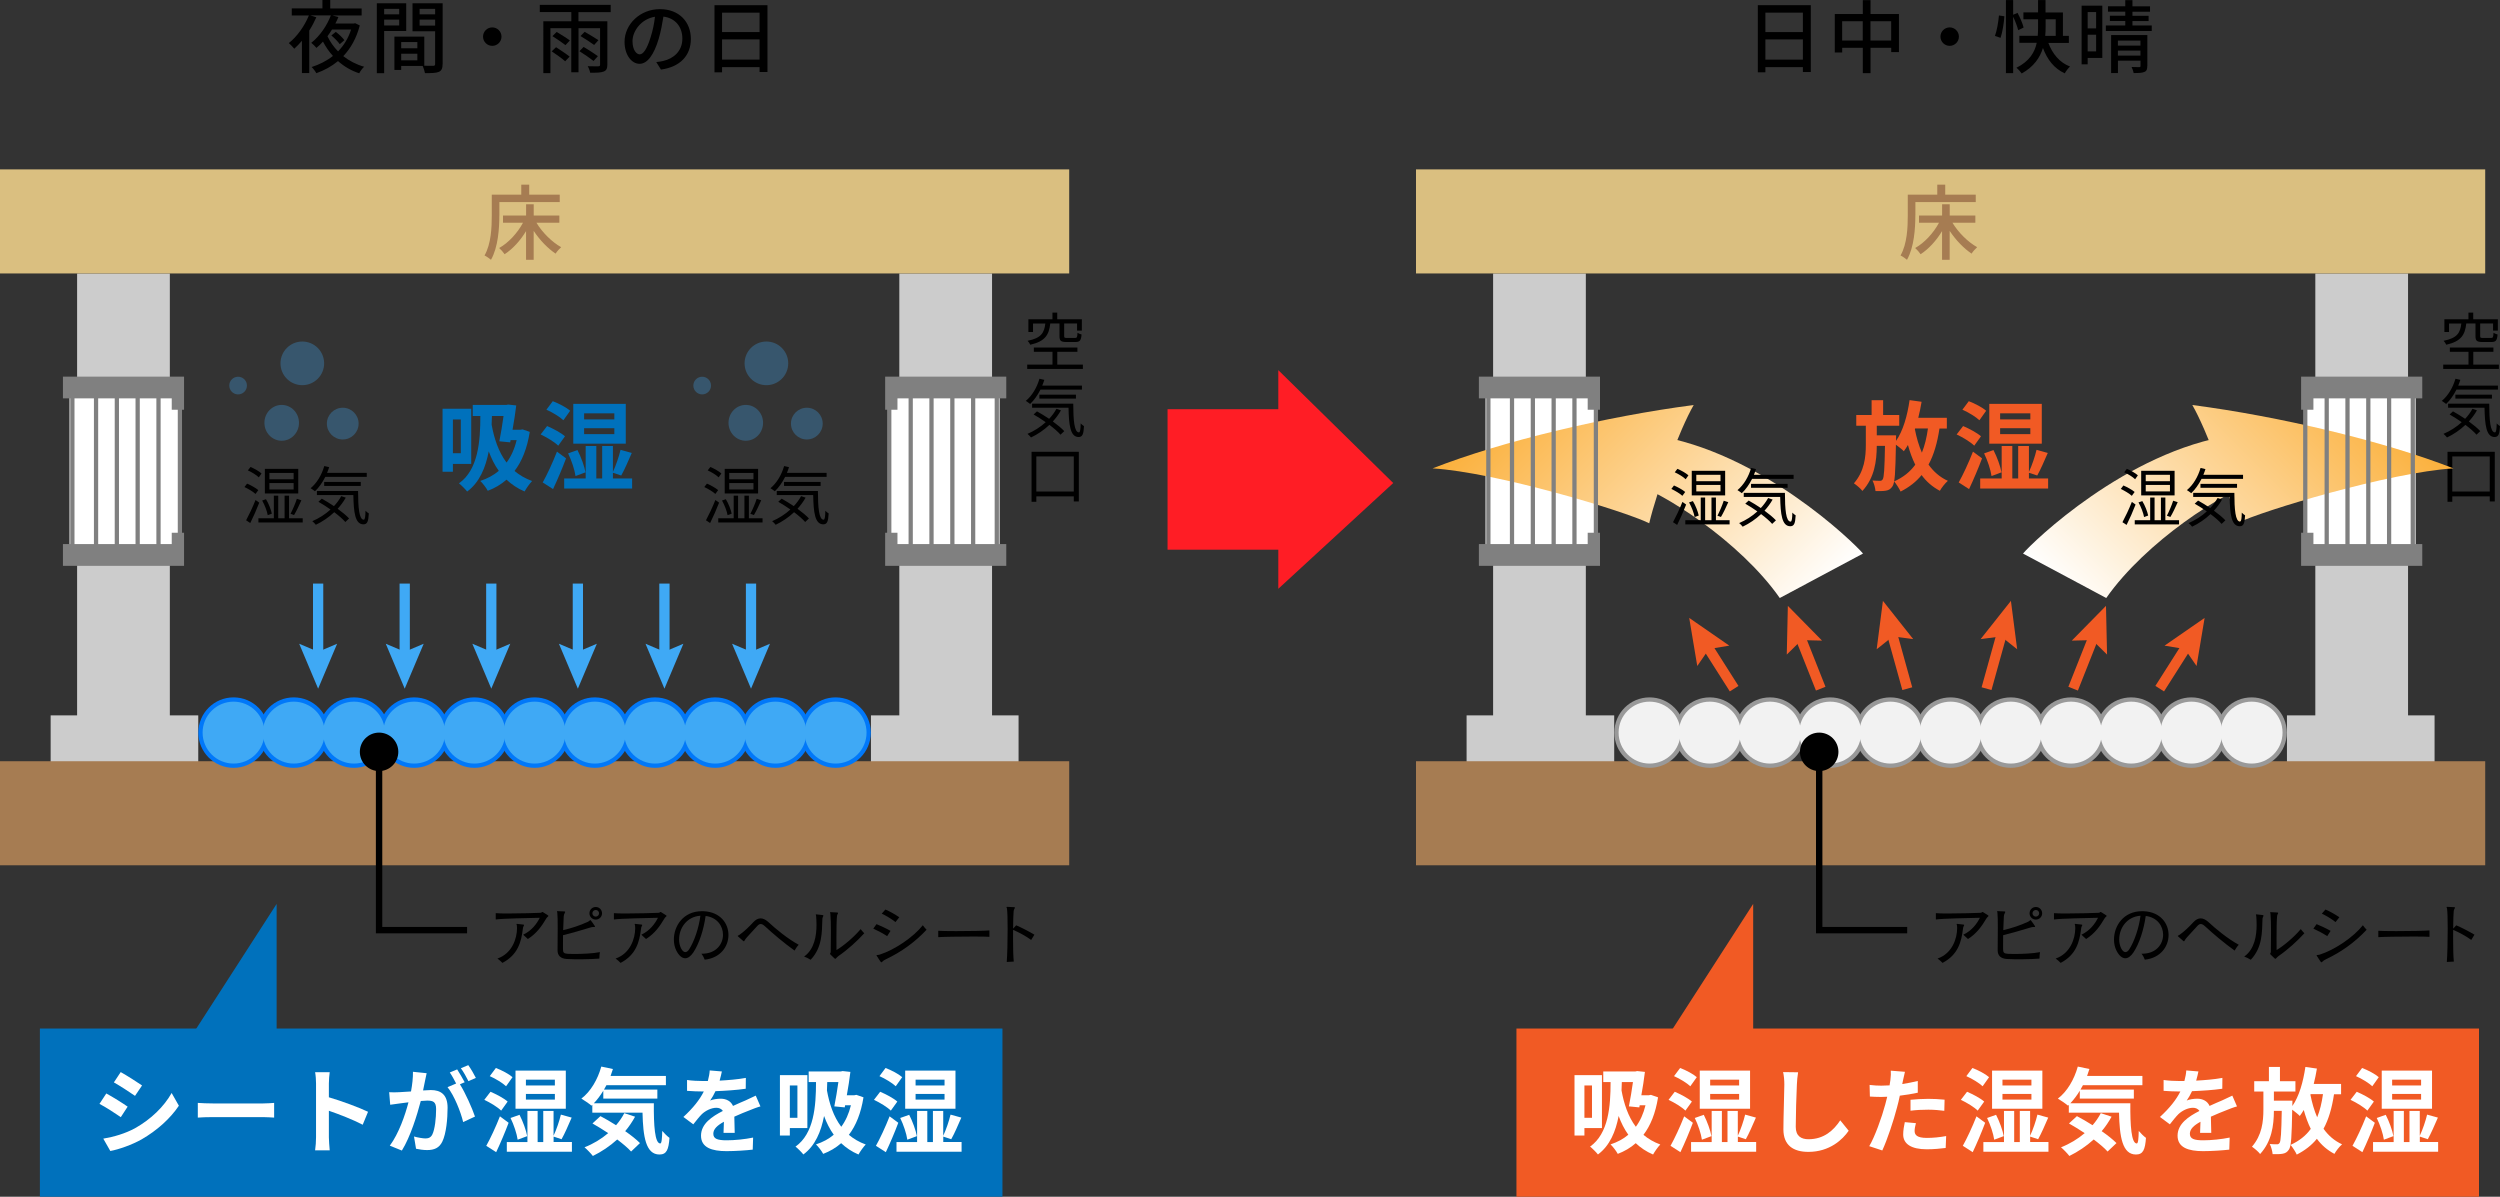 <?xml version="1.0" encoding="UTF-8"?>
<svg id="_レイヤー_1" data-name="レイヤー 1" xmlns="http://www.w3.org/2000/svg" xmlns:xlink="http://www.w3.org/1999/xlink" viewBox="0 0 511.97 245.08">
  <rect x="0" y="0" width="511.97" height="245.08" fill="#333333" stroke="none"/>
  <defs>
    <style>
      .cls-1 {
        stroke: #0178f9;
      }

      .cls-1, .cls-2 {
        stroke-width: 1.75px;
      }

      .cls-1, .cls-2, .cls-3, .cls-4, .cls-5, .cls-6 {
        fill: none;
      }

      .cls-2 {
        stroke: #999;
      }

      .cls-3 {
        stroke: #f15a24;
      }

      .cls-3, .cls-4 {
        stroke-width: 2.1px;
      }

      .cls-3, .cls-4, .cls-5, .cls-6 {
        stroke-miterlimit: 10;
      }

      .cls-4 {
        stroke: #3fa9f5;
      }

      .cls-5 {
        stroke: gray;
        stroke-width: .87px;
      }

      .cls-6 {
        stroke: #000;
        stroke-width: 1.31px;
      }

      .cls-7 {
        fill: url(#_名称未設定グラデーション_5-3);
      }

      .cls-7, .cls-8, .cls-9, .cls-10, .cls-11, .cls-12, .cls-13, .cls-14, .cls-15, .cls-16, .cls-17, .cls-18, .cls-19, .cls-20 {
        stroke-width: 0px;
      }

      .cls-8 {
        fill: url(#_名称未設定グラデーション_5-2);
      }

      .cls-9 {
        fill: url(#_名称未設定グラデーション_5);
      }

      .cls-21 {
        opacity: .3;
      }

      .cls-11 {
        fill: #f2f2f2;
      }

      .cls-12 {
        fill: gray;
      }

      .cls-13 {
        fill: #3fa9f5;
      }

      .cls-14 {
        fill: #ccc;
      }

      .cls-15 {
        fill: #dabf80;
      }

      .cls-16 {
        fill: #a67c52;
      }

      .cls-17 {
        fill: #fff;
      }

      .cls-18 {
        fill: #ff1d25;
      }

      .cls-19 {
        fill: #f15a24;
      }

      .cls-20 {
        fill: #0071bc;
      }
    </style>
    <linearGradient id="_名称未設定グラデーション_5" data-name="名称未設定グラデーション 5" x1="311.07" y1="78.22" x2="363.87" y2="131.02" gradientUnits="userSpaceOnUse">
      <stop offset="0" stop-color="#fbb03b"/>
      <stop offset="1" stop-color="#fff"/>
    </linearGradient>
    <linearGradient id="_名称未設定グラデーション_5-2" data-name="名称未設定グラデーション 5" x1="15839.14" y1="78.22" x2="15891.94" y2="131.02" gradientTransform="translate(16323.88) rotate(-180) scale(1 -1)" xlink:href="#_名称未設定グラデーション_5"/>
    <linearGradient id="_名称未設定グラデーション_5-3" data-name="名称未設定グラデーション 5" x1="15839.14" y1="78.22" x2="15891.94" y2="131.02" gradientTransform="translate(16323.88) rotate(-180) scale(1 -1)" xlink:href="#_名称未設定グラデーション_5"/>
  </defs>
  <rect class="cls-20" x="8.17" y="210.63" width="197.12" height="34.45"/>
  <g>
    <path class="cls-10" d="m73.68,5.2c-.68,2.63-1.86,4.7-3.38,6.3,1.22.96,2.66,1.71,4.27,2.17-.34.29-.8.93-1.01,1.34-1.65-.54-3.1-1.4-4.34-2.5-1.32,1.09-2.82,1.91-4.44,2.48-.18-.36-.67-1-.96-1.26,1.6-.52,3.08-1.26,4.36-2.27-.8-.88-1.47-1.86-2.04-2.94-.42.47-.86.91-1.34,1.29-.25-.31-.73-.8-1.06-1.04,1.78-1.37,3.28-3.65,4.01-5.61h-4.19l1.22.38c-.41.93-.9,1.86-1.45,2.72v8.71h-1.5v-6.62c-.51.6-1.04,1.16-1.57,1.63-.21-.28-.78-.88-1.11-1.16,1.68-1.32,3.2-3.46,4.11-5.66h-3.51v-1.44h6.28V0h1.6v1.73h6.43v1.44h-5.97l1.21.33c-.18.44-.39.88-.62,1.32h3.77l.28-.07.95.46Zm-5.69.85c-.29.47-.6.93-.93,1.37.54,1.14,1.27,2.19,2.17,3.1,1.17-1.19,2.09-2.66,2.67-4.47h-3.91Zm1.58,2.99c-.34-.51-1.09-1.26-1.71-1.78l.91-.73c.64.47,1.4,1.19,1.76,1.7l-.96.82Z"/>
    <path class="cls-10" d="m78.67,6.34v8.65h-1.5V.67h6.02v5.68h-4.52Zm0-4.53v1.12h3.08v-1.12h-3.08Zm3.08,3.41v-1.21h-3.08v1.21h3.08Zm8.89,7.88c0,.86-.18,1.35-.77,1.62-.57.24-1.47.26-2.84.26-.07-.41-.28-1.06-.47-1.48h-4.4v.82h-1.39v-6.83h6.12v5.97c.8.03,1.58.02,1.84.02.29-.02.38-.1.38-.38v-6.7h-4.63V.67h6.17v12.43Zm-8.48-4.49v1.27h3.31v-1.27h-3.31Zm3.31,3.74v-1.35h-3.31v1.35h3.31Zm.46-10.54v1.12h3.18v-1.12h-3.18Zm3.18,3.44v-1.24h-3.18v1.24h3.18Z"/>
    <path class="cls-10" d="m100.81,5.61c1.04,0,1.89.85,1.89,1.89s-.85,1.89-1.89,1.89-1.89-.85-1.89-1.89.85-1.89,1.89-1.89Z"/>
    <path class="cls-10" d="m118.46,2.48v1.88h5.92v8.87c0,.8-.2,1.21-.75,1.42-.55.23-1.47.25-2.77.25-.06-.38-.28-.98-.5-1.34.95.03,1.91.02,2.17.02.28-.02.36-.1.36-.36v-7.44h-4.42v9.02h-1.48V5.77h-4.27v9.2h-1.45V4.35h5.73v-1.88h-6.46V1h14.52v1.48h-6.57Zm-4.58,7.19c.9.59,2.15,1.42,2.77,1.92l-.91.96c-.6-.54-1.83-1.42-2.76-2.04l.9-.85Zm.11-3.13c.87.52,2.09,1.27,2.71,1.75l-.9.95c-.59-.47-1.81-1.29-2.67-1.84l.86-.85Zm7.57,5.95c-.65-.52-1.94-1.4-2.9-2.01l.86-.87c.95.57,2.25,1.39,2.92,1.89l-.88.98Zm.11-3.28c-.6-.46-1.88-1.27-2.79-1.83l.85-.86c.9.52,2.17,1.26,2.82,1.71l-.88.98Z"/>
    <path class="cls-10" d="m134.39,12.71c.57-.05,1.04-.13,1.44-.23,2.07-.47,3.91-1.97,3.91-4.58,0-2.35-1.4-4.19-3.88-4.5-.23,1.45-.52,3.02-.96,4.53-.98,3.29-2.32,5.14-3.93,5.14s-3.07-1.81-3.07-4.5c0-3.59,3.18-6.7,7.23-6.7s6.35,2.71,6.35,6.1-2.17,5.73-6.12,6.28l-.96-1.53Zm-1.14-5.12c.41-1.27.72-2.74.88-4.16-2.9.47-4.6,3-4.6,4.99,0,1.86.83,2.71,1.48,2.71.7,0,1.48-1.04,2.24-3.54Z"/>
    <path class="cls-10" d="m157.17,1.06v13.69h-1.62v-1h-7.68v1.06h-1.55V1.06h10.85Zm-9.3,1.53v3.98h7.68v-3.98h-7.68Zm7.68,9.62v-4.14h-7.68v4.14h7.68Z"/>
  </g>
  <g>
    <path class="cls-10" d="m370.83,1.06v13.69h-1.62v-1h-7.68v1.06h-1.55V1.06h10.85Zm-9.3,1.53v3.98h7.68v-3.98h-7.68Zm7.68,9.62v-4.14h-7.68v4.14h7.68Z"/>
    <path class="cls-10" d="m388.88,2.87v7.8h-1.58v-.88h-4.24v5.19h-1.58v-5.19h-4.22v.96h-1.52V2.87h5.74V.03h1.58v2.84h5.82Zm-7.41,5.43v-3.95h-4.22v3.95h4.22Zm5.82,0v-3.95h-4.24v3.95h4.24Z"/>
    <path class="cls-10" d="m399.27,5.61c1.04,0,1.89.85,1.89,1.89s-.85,1.89-1.89,1.89-1.89-.85-1.89-1.89.85-1.89,1.89-1.89Z"/>
    <path class="cls-10" d="m408.54,7.36c.41-1.09.7-2.89.82-4.19l1.11.16c-.08,1.34-.38,3.23-.78,4.42l-1.14-.39Zm4.76-1.17c-.16-.72-.59-1.83-1.03-2.76v11.55h-1.48V.02h1.48v3l.9-.38c.51.95,1.06,2.22,1.24,3l-1.11.54Zm6.17,2.59c.85,2.22,2.28,4.03,4.45,4.84-.36.33-.85.96-1.08,1.4-2.17-.98-3.57-2.81-4.47-5.19-.6,1.94-1.84,3.82-4.35,5.22-.21-.31-.72-.9-1.08-1.17,2.69-1.34,3.75-3.2,4.16-5.11h-3.56v-1.44h3.77c.05-.62.06-1.24.06-1.81v-1.58h-3v-1.4h3V.02h1.53v2.53h3.56v4.8h1.22v1.44h-4.23Zm-.55-3.25c0,.59-.02,1.19-.08,1.81h2.15v-3.39h-2.07v1.58Z"/>
    <path class="cls-10" d="m430.53,11.87h-3v1.31h-1.24V1.16h4.24v10.72Zm-3-9.4v3.34h1.73v-3.34h-1.73Zm1.73,8.06v-3.41h-1.73v3.41h1.73Zm11.39-5.32v1.14h-9.4v-1.14h3.98v-.91h-3.15v-1.08h3.15v-.83h-3.54v-1.11h3.54V.03h1.47v1.26h3.6v1.11h-3.6v.83h3.31v1.08h-3.31v.91h3.95Zm-.91,8.3c0,.67-.13,1.04-.6,1.22-.47.21-1.19.23-2.2.23-.05-.36-.25-.9-.42-1.24.67.03,1.37.03,1.55.03.21,0,.28-.07.28-.24v-1.09h-4.62v2.54h-1.4v-7.78h7.42v6.33Zm-6.02-5.2v1.03h4.62v-1.03h-4.62Zm4.62,3.08v-1.03h-4.62v1.03h4.62Z"/>
  </g>
  <g>
    <path class="cls-17" d="m26.14,226.63l-1.4,2.15c-1.09-.75-3.07-2.05-4.37-2.72l1.4-2.13c1.29.69,3.4,2.01,4.37,2.7Zm1.55,4.39c3.26-1.82,5.93-4.45,7.46-7.19l1.48,2.61c-1.78,2.65-4.49,5.08-7.63,6.89-1.96,1.11-4.7,2.07-6.41,2.38l-1.44-2.53c2.15-.36,4.45-1.02,6.54-2.15Zm1.4-8.73l-1.44,2.13c-1.07-.75-3.07-2.05-4.33-2.76l1.4-2.11c1.27.71,3.38,2.05,4.37,2.74Z"/>
    <path class="cls-17" d="m40.51,225.86c.69.06,2.09.11,3.09.11h10.3c.88,0,1.75-.08,2.24-.11v3.01c-.46-.02-1.44-.1-2.24-.1h-10.3c-1.09,0-2.38.04-3.09.1v-3.01Z"/>
    <path class="cls-17" d="m74.27,230.33c-1.98-1.04-4.85-2.15-6.92-2.86v5.43c0,.56.1,1.9.17,2.67h-2.99c.12-.75.19-1.9.19-2.67v-11.01c0-.69-.06-1.65-.19-2.32h2.99c-.08.67-.17,1.51-.17,2.32v2.82c2.57.75,6.25,2.11,8.02,2.97l-1.09,2.65Z"/>
    <path class="cls-17" d="m87.37,219.78c-.11.5-.23,1.09-.33,1.57-.12.58-.27,1.27-.4,1.96.63-.04,1.21-.08,1.59-.08,2.01,0,3.43.9,3.43,3.62,0,2.24-.27,5.27-1.07,6.92-.63,1.32-1.67,1.75-3.13,1.75-.71,0-1.63-.12-2.26-.27l-.42-2.51c.73.21,1.84.4,2.34.4.63,0,1.11-.19,1.42-.82.52-1.06.77-3.32.77-5.2,0-1.52-.65-1.73-1.84-1.73-.31,0-.77.04-1.3.08-.75,2.88-2.13,7.35-3.87,10.15l-2.47-1c1.84-2.49,3.15-6.29,3.82-8.88-.67.08-1.27.15-1.63.21-.54.06-1.52.19-2.11.29l-.21-2.57c.69.06,1.32.02,2.01,0,.59-.02,1.5-.08,2.46-.15.27-1.46.42-2.84.4-4.03l2.82.29Zm6.81,2.26c1.11,1.75,2.53,4.95,3.09,6.62l-2.42,1.13c-.5-2.11-1.84-5.47-3.2-7.15l1.76-.75c-.38-.73-.86-1.65-1.3-2.26l1.51-.63c.48.71,1.15,1.92,1.54,2.63l-.98.42Zm1.75-.63c-.4-.81-1.02-1.94-1.55-2.65l1.52-.63c.52.73,1.23,1.94,1.55,2.61l-1.52.67Z"/>
    <path class="cls-17" d="m102.63,227.44c-.71-.71-2.23-1.63-3.45-2.21l1.27-1.65c1.17.5,2.74,1.32,3.51,2.01l-1.32,1.84Zm1.53,2.49c-.75,2-1.67,4.16-2.55,6.02l-2.03-1.3c.82-1.46,1.94-3.84,2.8-6.04l1.78,1.32Zm-.52-7.48c-.69-.65-2.15-1.55-3.34-2.07l1.25-1.67c1.17.44,2.68,1.23,3.41,1.88l-1.32,1.86Zm13.48,11.43v1.98h-13.33v-1.98h4.22v-6.37h2.09v6.37h1.15v-6.37h2.11v5.08c.58-1.23,1.19-3.01,1.5-4.33l2.21.61c-.67,1.55-1.44,3.32-2.07,4.43l-1.63-.54v1.11h3.76Zm-11.11-.48c-.17-1.23-.79-3.09-1.46-4.45l1.84-.65c.71,1.38,1.36,3.18,1.57,4.37l-1.96.73Zm9.86-6.35h-10.3v-7.81h10.3v7.81Zm-2.24-5.95h-5.93v1.19h5.93v-1.19Zm0,2.92h-5.93v1.17h5.93v-1.17Z"/>
    <path class="cls-17" d="m133.9,225.94c-.04,4.6.21,8.23,1.32,8.23.29-.02.36-1.02.4-2.57.44.52,1.02,1.09,1.48,1.42-.17,2.4-.58,3.41-2.05,3.41-2.8,0-3.36-3.66-3.47-8.57h-10.28v-1.59l-.17.15c-.44-.38-1.52-1.11-2.07-1.44,1.9-1.44,3.34-3.91,4.08-6.56l2.38.5c-.15.48-.31.96-.48,1.42h11.33v1.9h-12.18c-.15.31-.33.61-.5.9h10.93v1.84h-11.07v-1.61c-.59.98-1.25,1.84-1.94,2.57h12.28Zm-3.84,2.74c-.58,1.05-1.25,2.05-2.03,2.97,1.21.83,2.28,1.69,3.03,2.44l-1.82,1.73c-.67-.75-1.69-1.59-2.84-2.47-1.52,1.38-3.22,2.51-4.99,3.38-.36-.48-1.21-1.36-1.71-1.78,1.78-.69,3.43-1.69,4.85-2.9-1.09-.73-2.21-1.4-3.22-1.98l1.63-1.5c1,.52,2.11,1.17,3.2,1.86.67-.77,1.23-1.59,1.69-2.47l2.21.73Z"/>
    <path class="cls-17" d="m148.17,231.98c.04-.56.06-1.44.08-2.26-1.4.77-2.17,1.52-2.17,2.46,0,1.06.9,1.34,2.76,1.34,1.61,0,3.72-.21,5.39-.56l-.08,2.47c-1.27.15-3.59.31-5.37.31-2.97,0-5.22-.71-5.22-3.17s2.3-3.95,4.47-5.06c-.31-.48-.81-.65-1.32-.65-1.07,0-2.24.61-2.97,1.3-.58.58-1.11,1.27-1.76,2.09l-2.03-1.51c2-1.84,3.34-3.53,4.18-5.22h-.23c-.77,0-2.17-.04-3.2-.13v-2.22c.96.15,2.38.21,3.34.21h.92c.23-.86.36-1.63.38-2.17l2.49.21c-.1.46-.23,1.11-.46,1.88,1.78-.1,3.7-.25,5.37-.56l-.02,2.22c-1.82.27-4.16.42-6.2.5-.31.67-.69,1.36-1.09,1.92.5-.25,1.52-.38,2.15-.38,1.15,0,2.11.5,2.53,1.48.98-.46,1.78-.79,2.57-1.13.73-.33,1.4-.65,2.09-.98l.96,2.21c-.61.15-1.61.54-2.26.81-.84.33-1.92.75-3.09,1.29.02,1.05.06,2.46.08,3.32h-2.28Z"/>
    <path class="cls-17" d="m161.75,231.02v1.53h-2.03v-12.37h5.62v10.84h-3.59Zm0-8.73v6.62h1.55v-6.62h-1.55Zm15.08,2.44c-.52,3.26-1.54,5.77-2.99,7.67.96.81,2.09,1.48,3.45,1.98-.44.44-1.15,1.44-1.48,2.05-1.4-.59-2.57-1.4-3.55-2.32-1.09.96-2.32,1.67-3.68,2.19-.29-.56-1.02-1.51-1.48-1.94,1.4-.46,2.61-1.11,3.64-1.98-.84-1.17-1.48-2.47-1.98-3.84-.61,3.2-1.82,6.1-4.24,7.88-.34-.44-1.15-1.25-1.61-1.61,3.78-2.67,4.2-8.25,4.2-13.22h-1.5v-2.17h6.58l.37-.08,1.59.17c-.17,1.46-.44,3.17-.73,4.78h1.55l.4-.08,1.44.5Zm-7.42-3.13c-.02.56-.04,1.13-.06,1.71.48,2.65,1.32,5.31,2.93,7.44.88-1.19,1.55-2.65,1.98-4.41h-1.19l-.08.44-2.13-.21c.31-1.53.61-3.41.83-4.97h-2.28Z"/>
    <path class="cls-17" d="m182.43,227.44c-.71-.71-2.23-1.63-3.45-2.21l1.27-1.65c1.17.5,2.74,1.32,3.51,2.01l-1.32,1.84Zm1.53,2.49c-.75,2-1.67,4.16-2.55,6.02l-2.03-1.3c.82-1.46,1.94-3.84,2.8-6.04l1.78,1.32Zm-.52-7.48c-.69-.65-2.15-1.55-3.34-2.07l1.25-1.67c1.17.44,2.68,1.23,3.41,1.88l-1.32,1.86Zm13.48,11.43v1.98h-13.33v-1.98h4.22v-6.37h2.09v6.37h1.15v-6.37h2.11v5.08c.58-1.23,1.19-3.01,1.5-4.33l2.21.61c-.67,1.55-1.44,3.32-2.07,4.43l-1.63-.54v1.11h3.76Zm-11.11-.48c-.17-1.23-.79-3.09-1.46-4.45l1.84-.65c.71,1.38,1.36,3.18,1.57,4.37l-1.96.73Zm9.86-6.35h-10.3v-7.81h10.3v7.81Zm-2.24-5.95h-5.93v1.19h5.93v-1.19Zm0,2.92h-5.93v1.17h5.93v-1.17Z"/>
  </g>
  <g>
    <g>
      <g>
        <g>
          <line class="cls-4" x1="65.15" y1="119.51" x2="65.15" y2="134.77"/>
          <polygon class="cls-13" points="61.27 131.83 65.15 133.48 69.04 131.83 65.15 141.03 61.27 131.83"/>
        </g>
        <g>
          <line class="cls-4" x1="82.88" y1="119.51" x2="82.88" y2="134.77"/>
          <polygon class="cls-13" points="79 131.83 82.88 133.48 86.77 131.83 82.88 141.03 79 131.83"/>
        </g>
        <g>
          <line class="cls-4" x1="100.61" y1="119.51" x2="100.61" y2="134.77"/>
          <polygon class="cls-13" points="96.73 131.83 100.61 133.48 104.5 131.83 100.61 141.03 96.73 131.83"/>
        </g>
        <g>
          <line class="cls-4" x1="118.34" y1="119.51" x2="118.34" y2="134.77"/>
          <polygon class="cls-13" points="114.46 131.83 118.34 133.48 122.23 131.83 118.34 141.03 114.46 131.83"/>
        </g>
        <g>
          <line class="cls-4" x1="136.07" y1="119.51" x2="136.07" y2="134.77"/>
          <polygon class="cls-13" points="132.19 131.83 136.07 133.48 139.95 131.83 136.07 141.03 132.19 131.83"/>
        </g>
        <g>
          <line class="cls-4" x1="153.8" y1="119.51" x2="153.8" y2="134.77"/>
          <polygon class="cls-13" points="149.92 131.83 153.8 133.48 157.68 131.83 153.8 141.03 149.92 131.83"/>
        </g>
      </g>
      <g class="cls-21">
        <circle class="cls-13" cx="156.95" cy="74.41" r="4.47"/>
        <ellipse class="cls-13" cx="152.73" cy="86.59" rx="3.54" ry="3.67"/>
        <circle class="cls-13" cx="165.23" cy="86.75" r="3.25"/>
        <circle class="cls-13" cx="143.8" cy="78.96" r="1.81"/>
      </g>
      <g class="cls-21">
        <circle class="cls-13" cx="61.91" cy="74.41" r="4.47"/>
        <ellipse class="cls-13" cx="57.69" cy="86.59" rx="3.54" ry="3.67"/>
        <circle class="cls-13" cx="70.19" cy="86.75" r="3.25"/>
        <circle class="cls-13" cx="48.76" cy="78.96" r="1.81"/>
      </g>
      <g>
        <g>
          <rect class="cls-14" x="15.79" y="56.01" width="18.99" height="90.88"/>
          <rect class="cls-14" x="10.37" y="146.5" width="30.23" height="10.08"/>
          <rect class="cls-17" x="14.24" y="78.87" width="22.86" height="34.49"/>
          <rect class="cls-5" x="14.82" y="81" width="22.02" height="31.04"/>
          <polygon class="cls-12" points="12.89 77.13 12.89 81.58 35.17 81.58 35.17 83.91 37.69 83.91 37.69 81.58 37.69 79.45 37.69 77.13 12.89 77.13"/>
          <polygon class="cls-12" points="12.89 115.88 12.89 111.42 35.17 111.42 35.17 109.1 37.69 109.1 37.69 111.42 37.69 113.55 37.69 115.88 12.89 115.88"/>
          <line class="cls-5" x1="19.67" y1="112.04" x2="19.67" y2="81"/>
          <line class="cls-5" x1="23.93" y1="112.04" x2="23.93" y2="81"/>
          <line class="cls-5" x1="28.19" y1="112.04" x2="28.19" y2="81"/>
          <line class="cls-5" x1="32.46" y1="112.04" x2="32.46" y2="81"/>
        </g>
        <g>
          <rect class="cls-14" x="184.17" y="56.01" width="18.99" height="90.88"/>
          <rect class="cls-14" x="178.36" y="146.5" width="30.23" height="10.08"/>
          <rect class="cls-17" x="181.85" y="78.87" width="22.86" height="34.49" transform="translate(386.56 192.23) rotate(-180)"/>
          <rect class="cls-5" x="182.11" y="81" width="22.02" height="31.04" transform="translate(386.24 193.05) rotate(-180)"/>
          <polygon class="cls-12" points="206.07 77.13 206.07 81.58 183.79 81.58 183.79 83.91 181.27 83.91 181.27 81.58 181.27 79.45 181.27 77.13 206.07 77.13"/>
          <polygon class="cls-12" points="206.07 115.88 206.07 111.42 183.79 111.42 183.79 109.1 181.27 109.1 181.27 111.42 181.27 113.55 181.27 115.88 206.07 115.88"/>
          <line class="cls-5" x1="199.29" y1="112.04" x2="199.29" y2="81"/>
          <line class="cls-5" x1="195.03" y1="112.04" x2="195.03" y2="81"/>
          <line class="cls-5" x1="190.76" y1="112.04" x2="190.76" y2="81"/>
          <line class="cls-5" x1="186.5" y1="112.04" x2="186.5" y2="81"/>
        </g>
      </g>
      <rect class="cls-16" y="155.89" width="218.96" height="21.31"/>
      <rect class="cls-15" y="34.69" width="218.96" height="21.31"/>
      <path class="cls-16" d="m102.26,44.13c0,2.62-.25,6.51-1.71,9.07-.29-.25-.97-.72-1.32-.89,1.36-2.38,1.48-5.79,1.48-8.18v-4.26h6.04v-2.05h1.63v2.05h6.25v1.51h-12.36v2.75Zm7.6,1.49c1.21,2.01,3.19,3.96,5.06,5-.35.32-.89.89-1.14,1.32-1.59-1.06-3.24-2.77-4.49-4.66v5.92h-1.56v-5.87c-1.17,1.95-2.75,3.67-4.39,4.73-.25-.38-.77-.97-1.12-1.27,1.88-1.04,3.76-3.07,4.88-5.17h-4.09v-1.48h4.73v-2.31h1.56v2.31h5.25v1.48h-4.68Z"/>
      <g>
        <path class="cls-10" d="m221.76,74.66v.89h-11.4v-.89h5.18v-2.62h-3.82v-.87h8.92v.87h-4.12v2.62h5.25Zm-6.68-8.4c-.26,2.31-1.03,3.65-4.1,4.34-.09-.24-.34-.61-.54-.81,2.79-.55,3.41-1.63,3.63-3.54h-2.52v1.74h-.95v-2.61h4.93v-1.36h.98v1.36h5.04v2.32h-.98v-1.45h-2.64v2.58c0,.33.08.38.56.38h1.67c.38,0,.46-.14.5-1.06.18.14.59.29.83.35-.09,1.23-.37,1.54-1.24,1.54h-1.87c-1.13,0-1.41-.25-1.41-1.21v-2.58h-1.9Z"/>
        <path class="cls-10" d="m213.07,79.79c-.59,1.17-1.32,2.19-2.11,2.94-.2-.17-.63-.47-.89-.63,1.27-1.04,2.27-2.71,2.8-4.54l1,.23c-.13.4-.27.8-.43,1.17h8.13v.82h-8.51Zm4.2,4.25c-.47.82-1.03,1.58-1.66,2.27.94.68,1.77,1.38,2.34,1.98l-.77.73c-.52-.6-1.33-1.3-2.27-2.01-1.12,1.06-2.41,1.93-3.77,2.58-.14-.2-.51-.57-.72-.74,1.37-.59,2.65-1.4,3.73-2.39-.81-.57-1.67-1.12-2.48-1.58l.69-.64c.8.44,1.66.97,2.49,1.53.59-.63,1.1-1.32,1.5-2.05l.91.31Zm2.52-1.37c.01,3.37.2,5.88,1.17,5.88.26,0,.33-.74.35-1.84.18.2.47.43.68.56-.09,1.63-.3,2.22-1.1,2.23-1.72-.01-2-2.44-2.07-6h-7.46v-.83h8.43Zm-6.94-1.04v-.81h7.49v.81h-7.49Z"/>
        <path class="cls-10" d="m220.93,92.51v10.18h-1.03v-1.04h-7.67v1.11h-.98v-10.24h9.68Zm-1.03,8.15v-7.19h-7.67v7.19h7.67Z"/>
      </g>
      <g>
        <path class="cls-20" d="m92.75,95.01v1.6h-2.12v-12.91h5.87v11.31h-3.74Zm0-9.11v6.91h1.62v-6.91h-1.62Zm15.74,2.54c-.54,3.4-1.6,6.03-3.12,8.01,1,.84,2.18,1.54,3.6,2.06-.46.46-1.2,1.5-1.54,2.14-1.46-.62-2.68-1.46-3.7-2.42-1.14,1-2.42,1.74-3.84,2.28-.3-.58-1.06-1.58-1.54-2.02,1.46-.48,2.72-1.16,3.8-2.06-.88-1.22-1.54-2.58-2.06-4-.64,3.34-1.9,6.37-4.42,8.23-.36-.46-1.2-1.3-1.68-1.68,3.94-2.78,4.38-8.61,4.38-13.79h-1.56v-2.26h6.87l.38-.08,1.66.18c-.18,1.52-.46,3.3-.76,4.98h1.62l.42-.08,1.5.52Zm-7.75-3.26c-.02.58-.04,1.18-.06,1.78.5,2.76,1.38,5.55,3.06,7.77.92-1.24,1.62-2.76,2.06-4.6h-1.24l-.08.46-2.22-.22c.32-1.6.64-3.56.86-5.18h-2.38Z"/>
        <path class="cls-20" d="m114.32,91.27c-.74-.74-2.32-1.7-3.6-2.3l1.32-1.72c1.22.52,2.86,1.38,3.66,2.1l-1.38,1.92Zm1.6,2.6c-.78,2.08-1.74,4.34-2.66,6.29l-2.12-1.36c.86-1.52,2.02-4,2.92-6.31l1.86,1.38Zm-.54-7.81c-.72-.68-2.24-1.62-3.48-2.16l1.3-1.74c1.22.46,2.8,1.28,3.56,1.96l-1.38,1.94Zm14.07,11.93v2.06h-13.91v-2.06h4.4v-6.65h2.18v6.65h1.2v-6.65h2.2v5.3c.6-1.28,1.24-3.14,1.56-4.52l2.3.64c-.7,1.62-1.5,3.46-2.16,4.62l-1.7-.56v1.16h3.92Zm-11.59-.5c-.18-1.28-.82-3.22-1.52-4.64l1.92-.68c.74,1.44,1.42,3.32,1.64,4.56l-2.04.76Zm10.29-6.63h-10.75v-8.15h10.75v8.15Zm-2.34-6.21h-6.19v1.24h6.19v-1.24Zm0,3.04h-6.19v1.22h6.19v-1.22Z"/>
      </g>
      <g>
        <g>
          <circle class="cls-1" cx="47.83" cy="150.03" r="6.34"/>
          <circle class="cls-1" cx="60.16" cy="150.03" r="6.34"/>
          <circle class="cls-1" cx="72.49" cy="150.03" r="6.34"/>
          <circle class="cls-1" cx="84.82" cy="150.03" r="6.34"/>
          <circle class="cls-1" cx="97.15" cy="150.03" r="6.34"/>
          <circle class="cls-1" cx="109.48" cy="150.03" r="6.34"/>
          <circle class="cls-1" cx="121.81" cy="150.03" r="6.34"/>
          <circle class="cls-1" cx="134.14" cy="150.03" r="6.34"/>
          <circle class="cls-1" cx="146.46" cy="150.03" r="6.34"/>
          <circle class="cls-1" cx="158.79" cy="150.03" r="6.34"/>
          <circle class="cls-1" cx="171.12" cy="150.03" r="6.34"/>
        </g>
        <g>
          <circle class="cls-13" cx="47.83" cy="150.03" r="6.34"/>
          <circle class="cls-13" cx="60.16" cy="150.03" r="6.34"/>
          <circle class="cls-13" cx="72.49" cy="150.03" r="6.34"/>
          <circle class="cls-13" cx="84.82" cy="150.03" r="6.34"/>
          <circle class="cls-13" cx="97.15" cy="150.03" r="6.34"/>
          <circle class="cls-13" cx="109.48" cy="150.03" r="6.34"/>
          <circle class="cls-13" cx="121.81" cy="150.03" r="6.34"/>
          <circle class="cls-13" cx="134.14" cy="150.03" r="6.34"/>
          <circle class="cls-13" cx="146.46" cy="150.03" r="6.34"/>
          <circle class="cls-13" cx="158.79" cy="150.03" r="6.34"/>
          <circle class="cls-13" cx="171.12" cy="150.03" r="6.34"/>
        </g>
      </g>
      <g>
        <path class="cls-10" d="m52.32,101.15c-.47-.44-1.46-1.04-2.26-1.41l.54-.7c.78.33,1.79.89,2.3,1.33l-.57.78Zm.77,1.79c-.52,1.36-1.23,2.96-1.84,4.17l-.85-.56c.55-1.02,1.36-2.7,1.93-4.16l.76.55Zm-.1-5.19c-.47-.47-1.44-1.06-2.23-1.42l.54-.7c.8.33,1.77.89,2.26,1.33l-.56.8Zm9,8.39v.86h-9.07v-.86h3.16v-4.64h.9v4.64h1.3v-4.64h.91v4.64h2.79Zm-7.16-.64c-.14-.81-.61-2.06-1.14-3l.78-.27c.56.91,1.03,2.15,1.2,2.96l-.85.31Zm6.25-4.44h-6.84v-5.04h6.84v5.04Zm-.95-4.21h-4.96v1.3h4.96v-1.3Zm0,2.07h-4.96v1.32h4.96v-1.32Zm-.63,6.3c.43-.82,1-2.14,1.29-3.07l.93.3c-.44,1.02-1.04,2.26-1.5,3.03l-.72-.26Z"/>
        <path class="cls-10" d="m66.61,97.67c-.59,1.17-1.32,2.19-2.11,2.94-.2-.17-.63-.47-.89-.63,1.27-1.04,2.27-2.71,2.8-4.54l1,.23c-.13.4-.27.8-.43,1.17h8.13v.82h-8.51Zm4.2,4.25c-.47.82-1.03,1.58-1.66,2.27.94.68,1.77,1.38,2.34,1.98l-.77.73c-.52-.6-1.33-1.3-2.27-2.01-1.12,1.06-2.41,1.93-3.77,2.58-.14-.2-.51-.57-.72-.74,1.37-.59,2.65-1.4,3.73-2.39-.81-.57-1.67-1.12-2.48-1.58l.69-.64c.8.44,1.66.97,2.49,1.53.59-.63,1.1-1.32,1.5-2.05l.91.31Zm2.52-1.37c.01,3.37.2,5.88,1.17,5.88.26,0,.33-.74.35-1.84.18.2.47.43.68.56-.09,1.63-.3,2.22-1.1,2.23-1.72-.01-2-2.44-2.07-6h-7.46v-.83h8.43Zm-6.94-1.04v-.81h7.49v.81h-7.49Z"/>
      </g>
      <g>
        <path class="cls-10" d="m146.49,101.15c-.47-.44-1.46-1.04-2.26-1.41l.54-.7c.78.33,1.79.89,2.3,1.33l-.57.78Zm.77,1.79c-.52,1.36-1.23,2.96-1.84,4.17l-.85-.56c.55-1.02,1.36-2.7,1.93-4.16l.76.55Zm-.1-5.19c-.47-.47-1.44-1.06-2.23-1.42l.54-.7c.8.33,1.77.89,2.26,1.33l-.56.8Zm9,8.39v.86h-9.07v-.86h3.16v-4.64h.9v4.64h1.3v-4.64h.91v4.64h2.79Zm-7.16-.64c-.14-.81-.61-2.06-1.14-3l.78-.27c.56.91,1.03,2.15,1.2,2.96l-.85.31Zm6.25-4.44h-6.84v-5.04h6.84v5.04Zm-.95-4.21h-4.96v1.3h4.96v-1.3Zm0,2.07h-4.96v1.32h4.96v-1.32Zm-.63,6.3c.43-.82,1-2.14,1.29-3.07l.93.3c-.44,1.02-1.04,2.26-1.5,3.03l-.72-.26Z"/>
        <path class="cls-10" d="m160.78,97.67c-.59,1.17-1.32,2.19-2.11,2.94-.2-.17-.63-.47-.89-.63,1.27-1.04,2.27-2.71,2.8-4.54l1,.23c-.13.4-.27.8-.43,1.17h8.13v.82h-8.51Zm4.2,4.25c-.47.82-1.03,1.58-1.66,2.27.94.68,1.77,1.38,2.34,1.98l-.77.73c-.52-.6-1.33-1.3-2.27-2.01-1.12,1.06-2.41,1.93-3.77,2.58-.14-.2-.51-.57-.72-.74,1.37-.59,2.65-1.4,3.73-2.39-.81-.57-1.67-1.12-2.48-1.58l.69-.64c.8.44,1.66.97,2.49,1.53.59-.63,1.1-1.32,1.5-2.05l.91.31Zm2.52-1.37c.01,3.37.2,5.88,1.17,5.88.26,0,.33-.74.35-1.84.18.2.47.43.68.56-.09,1.63-.3,2.22-1.1,2.23-1.72-.01-2-2.44-2.07-6h-7.46v-.83h8.43Zm-6.94-1.04v-.81h7.49v.81h-7.49Z"/>
      </g>
    </g>
    <g>
      <path class="cls-10" d="m111.86,188.11c-.91,1.52-1.89,2.99-3.76,4.19-.28-.27-.67-.62-.96-.88,1.76-.85,2.79-2.25,3.4-3.47-2.17.06-7.58.14-9.02.35v-1.3c.42.06,1.38.07,2.53.07,2.52,0,5.93-.1,6.62-.14.28-.01.27-.17.38-.17.06,0,.11.03.24.1.31.18.63.39.88.56.1.07.14.11.14.15,0,.1-.24.2-.45.53Zm-4.78,2.05c-.32,2.75-1.03,5.37-4.19,7.03-.24-.27-.71-.66-1.02-.89,2.98-1.03,4.01-4.08,4.01-6.23,0-.18-.01-.35-.03-.52-.01-.13-.08-.24-.08-.29,0-.04.01-.06.08-.06h.06c.34.03.94.1,1.24.14.2.03.22.07.08.32-.08.15-.13.27-.15.5Z"/>
      <path class="cls-10" d="m122.74,196.19v.12c-1.87.15-5.05.18-6.67.08-1.3-.08-1.89-.74-1.89-1.75,0-.94.03-2.84.03-4.57,0-1.36-.01-2.6-.08-3.16-.01-.1-.07-.2-.07-.25,0-.04.03-.07.13-.07.31,0,1.08.04,1.37.06.11.01.18.03.18.11,0,.04-.03.1-.08.2-.14.22-.2.43-.22.75-.04.56-.08,1.59-.11,2.77,1.64-.38,3.4-.94,5.06-1.71.32-.15.41-.34.5-.34.04,0,.07.03.11.07.27.33.59.81.77,1.08.06.08.08.14.08.18,0,.06-.06.08-.18.08h-.22c-.17,0-.32.03-.64.13-1.86.56-3.65,1.09-5.51,1.55-.01.7-.01,1.41-.01,2.07v.78c0,.69.17.91.99.96.32.01.78.03,1.3.03,1.63,0,3.96-.1,5.27-.38-.06.35-.1.81-.1,1.19Zm-.74-7.87c-.71,0-1.29-.57-1.29-1.29s.57-1.29,1.29-1.29,1.29.57,1.29,1.29-.57,1.29-1.29,1.29Zm0-1.97c-.38,0-.69.31-.69.68s.31.68.69.68.68-.31.68-.68-.31-.68-.68-.68Z"/>
      <path class="cls-10" d="m136.06,188.11c-.91,1.52-1.89,2.99-3.76,4.19-.28-.27-.67-.62-.96-.88,1.76-.85,2.79-2.25,3.4-3.47-2.17.06-7.58.14-9.02.35v-1.3c.42.06,1.38.07,2.53.07,2.52,0,5.93-.1,6.62-.14.28-.01.27-.17.38-.17.06,0,.11.03.24.1.31.18.63.39.88.56.1.07.14.11.14.15,0,.1-.24.2-.45.53Zm-4.78,2.05c-.32,2.75-1.03,5.37-4.19,7.03-.24-.27-.71-.66-1.02-.89,2.98-1.03,4.01-4.08,4.01-6.23,0-.18-.01-.35-.03-.52-.01-.13-.08-.24-.08-.29,0-.04.01-.06.08-.06h.06c.34.03.94.1,1.24.14.2.03.22.07.08.32-.08.15-.13.27-.15.5Z"/>
      <path class="cls-10" d="m144.32,196.54c-.13-.38-.36-.82-.69-1.23h.14c2.87,0,4.29-1.94,4.29-3.9,0-1.76-1.19-3.54-3.56-3.83-.41,2.91-1.33,5.69-2.53,7.49-.53.78-1.1,1.17-1.65,1.17-.66,0-1.29-.54-1.82-1.58-.34-.67-.5-1.45-.5-2.26,0-2.74,1.9-5.8,5.76-5.8.13,0,.25,0,.39.01,3.37.17,5.03,2.5,5.03,4.86s-1.63,4.71-4.86,5.06Zm-5.26-4.19c0,.66.14,1.3.41,1.86.27.52.57.77.87.77.27,0,.53-.18.78-.56,1.03-1.59,2-4.39,2.31-6.89-2.85.2-4.36,2.6-4.36,4.82Z"/>
      <path class="cls-10" d="m162.7,194.66c-2.19-1.58-4.39-3.44-6.07-4.99-.63-.57-1.06-.59-1.55-.04-.59.68-1.55,1.66-2.12,2.32-.2.22-.32.39-.42.56-.17.28-.17.34-.36.17-.32-.27-.78-.67-1.05-.92-.04-.04-.06-.07-.06-.08,0-.08.18-.11.41-.27.89-.63,1.9-1.59,2.77-2.54.49-.53.99-.8,1.51-.8s1.02.25,1.57.74c1.51,1.4,3.93,3.41,6.23,4.67-.28.28-.7.89-.85,1.19Z"/>
      <path class="cls-10" d="m168.53,187.76c-.1.18-.11.28-.12.5-.1,2.57.03,5.73-2.4,8.29-.42-.27-.89-.49-1.34-.66,2.15-1.51,2.54-4.36,2.54-6.5,0-.66-.04-1.26-.07-1.72-.01-.17-.07-.29-.07-.36,0-.04.01-.06.07-.06h.04c.39.04.92.1,1.26.14.13.01.18.06.18.13,0,.06-.03.14-.08.24Zm3.15,8.05c-.41.29-.48.54-.62.54-.06,0-.11-.03-.2-.11-.24-.21-.49-.46-.77-.74-.08-.1-.12-.14-.12-.18,0-.08.14-.13.15-.41.01-1.27.04-2.75.04-4.11,0-1.47-.03-2.81-.11-3.66-.01-.1-.07-.21-.07-.27,0-.04.03-.07.1-.07h.03c.39.01,1.01.04,1.34.07.11.01.17.04.17.11,0,.06-.03.13-.08.21-.1.15-.11.22-.14.45-.08.77-.11,2.74-.11,4.46,0,.98.01,1.89.01,2.45,1.41-.81,3.61-2.67,4.95-4.28.22.29.49.6.74.85-1.45,1.59-3.35,3.34-5.31,4.68Z"/>
      <path class="cls-10" d="m181.68,191.71c-.82-.54-2-1.16-2.84-1.54l.66-.92c.91.38,1.98.87,2.87,1.38l-.69,1.08Zm-.22,4.72c-.39.2-.56.28-.73.47-.1.11-.15.17-.22.17s-.14-.08-.27-.25c-.14-.2-.47-.71-.7-1.09-.03-.04-.04-.08-.04-.1,0-.1.22-.01.66-.14,3.06-.98,6.88-3.56,8.82-6.01.25.33.52.68.77.92-2.35,2.52-5.24,4.6-8.29,6.02Zm1.92-7.6c-.81-.66-2.01-1.36-2.81-1.72l.75-.85c.89.38,1.9.94,2.84,1.58l-.78.99Z"/>
      <path class="cls-10" d="m199.34,191.79c-2.79,0-6.4.06-7.2.13v-1.31c.46.04,1.94.07,3.66.07,2.73,0,6.05-.06,6.82-.14v1.31c-.42-.04-1.73-.06-3.28-.06Z"/>
      <path class="cls-10" d="m211.17,192.49c-1.02-.75-2.53-1.57-3.7-2.07,0,.55-.01,1.1-.01,1.68,0,1.94.04,3.89.15,4.82l-1.44.08c.11-1.38.18-4.28.18-6.77,0-1.91-.04-3.61-.14-4.18-.01-.1-.1-.21-.1-.27,0-.04.03-.07.13-.07h.03c.36.01.99.04,1.41.07.11.01.17.04.17.11,0,.04-.03.11-.1.21-.1.15-.14.27-.17.49-.06.6-.1,1.99-.11,3.58l.63-.68c1.06.45,2.63,1.26,3.73,1.92l-.66,1.08Z"/>
    </g>
    <g>
      <polyline class="cls-6" points="95.65 190.48 77.63 190.48 77.63 153.77"/>
      <circle class="cls-10" cx="77.63" cy="153.97" r="3.94"/>
    </g>
  </g>
  <g>
    <g>
      <g>
        <g>
          <line class="cls-3" x1="390.59" y1="141.03" x2="387.27" y2="129.08"/>
          <polygon class="cls-19" points="391.8 130.88 387.62 130.33 384.32 132.96 385.6 123.05 391.8 130.88"/>
        </g>
        <g>
          <line class="cls-3" x1="368.44" y1="129.88" x2="372.86" y2="141.03"/>
          <polygon class="cls-19" points="365.91 134.05 368.91 131.09 373.13 131.19 366.13 124.07 365.91 134.05"/>
        </g>
        <g>
          <line class="cls-3" x1="355.13" y1="141.03" x2="349.28" y2="131.82"/>
          <polygon class="cls-19" points="354.14 132.22 349.98 132.91 347.58 136.39 345.93 126.54 354.14 132.22"/>
        </g>
      </g>
      <g>
        <g>
          <line class="cls-3" x1="406.82" y1="141.03" x2="410.14" y2="129.08"/>
          <polygon class="cls-19" points="413.09 132.96 409.79 130.33 405.61 130.88 411.81 123.05 413.09 132.96"/>
        </g>
        <g>
          <line class="cls-3" x1="424.55" y1="141.03" x2="428.97" y2="129.88"/>
          <polygon class="cls-19" points="431.5 134.05 428.5 131.09 424.28 131.19 431.28 124.07 431.5 134.05"/>
        </g>
        <g>
          <line class="cls-3" x1="442.28" y1="141.03" x2="448.13" y2="131.82"/>
          <polygon class="cls-19" points="449.83 136.39 447.43 132.91 443.27 132.22 451.48 126.54 449.83 136.39"/>
        </g>
      </g>
      <g>
        <rect class="cls-14" x="305.77" y="56.01" width="18.99" height="90.88"/>
        <rect class="cls-14" x="300.34" y="146.5" width="30.23" height="10.08"/>
        <rect class="cls-17" x="304.22" y="78.87" width="22.86" height="34.49"/>
        <line class="cls-5" x1="304.8" y1="81" x2="326.82" y2="81"/>
        <line class="cls-5" x1="326.82" y1="112.04" x2="304.8" y2="112.04"/>
        <polygon class="cls-12" points="302.86 77.13 302.86 81.58 325.14 81.58 325.14 83.91 327.66 83.91 327.66 81.58 327.66 79.45 327.66 77.13 302.86 77.13"/>
        <polygon class="cls-12" points="302.86 115.88 302.86 111.42 325.14 111.42 325.14 109.1 327.66 109.1 327.66 111.42 327.66 113.55 327.66 115.88 302.86 115.88"/>
        <rect class="cls-14" x="474.15" y="56.01" width="18.99" height="90.88"/>
        <rect class="cls-14" x="468.34" y="146.5" width="30.23" height="10.08"/>
        <rect class="cls-17" x="471.83" y="78.87" width="22.86" height="34.49" transform="translate(966.52 192.23) rotate(-180)"/>
        <line class="cls-5" x1="494.11" y1="81" x2="472.09" y2="81"/>
        <line class="cls-5" x1="472.09" y1="112.04" x2="494.11" y2="112.04"/>
        <polygon class="cls-12" points="496.05 77.13 496.05 81.58 473.76 81.58 473.76 83.91 471.24 83.91 471.24 81.58 471.24 79.45 471.24 77.13 496.05 77.13"/>
        <polygon class="cls-12" points="496.05 115.88 496.05 111.42 473.76 111.42 473.76 109.1 471.24 109.1 471.24 111.42 471.24 113.55 471.24 115.88 496.05 115.88"/>
      </g>
      <rect class="cls-16" x="289.98" y="155.89" width="218.96" height="21.31"/>
      <rect class="cls-15" x="289.98" y="34.69" width="218.96" height="21.31"/>
      <path class="cls-16" d="m392.24,44.13c0,2.62-.25,6.51-1.71,9.07-.29-.25-.97-.72-1.32-.89,1.36-2.38,1.48-5.79,1.48-8.18v-4.26h6.04v-2.05h1.63v2.05h6.25v1.51h-12.36v2.75Zm7.6,1.49c1.21,2.01,3.19,3.96,5.06,5-.35.32-.89.89-1.14,1.32-1.59-1.06-3.24-2.77-4.49-4.66v5.92h-1.56v-5.87c-1.17,1.95-2.75,3.67-4.39,4.73-.25-.38-.77-.97-1.12-1.27,1.88-1.04,3.76-3.07,4.88-5.17h-4.09v-1.48h4.73v-2.31h1.56v2.31h5.25v1.48h-4.68Z"/>
      <g>
        <path class="cls-10" d="m511.74,74.66v.89h-11.4v-.89h5.18v-2.62h-3.82v-.87h8.92v.87h-4.12v2.62h5.25Zm-6.68-8.4c-.26,2.31-1.03,3.65-4.1,4.34-.09-.24-.34-.61-.54-.81,2.79-.55,3.41-1.63,3.63-3.54h-2.52v1.74h-.95v-2.61h4.93v-1.36h.98v1.36h5.04v2.32h-.98v-1.45h-2.64v2.58c0,.33.08.38.56.38h1.67c.38,0,.46-.14.5-1.06.18.14.59.29.83.35-.09,1.23-.37,1.54-1.24,1.54h-1.87c-1.13,0-1.41-.25-1.41-1.21v-2.58h-1.9Z"/>
        <path class="cls-10" d="m503.05,79.79c-.59,1.17-1.32,2.19-2.11,2.94-.2-.17-.63-.47-.89-.63,1.27-1.04,2.27-2.71,2.8-4.54l1,.23c-.13.4-.27.8-.43,1.17h8.13v.82h-8.51Zm4.2,4.25c-.47.82-1.03,1.58-1.66,2.27.94.68,1.78,1.38,2.34,1.98l-.77.73c-.52-.6-1.33-1.3-2.27-2.01-1.12,1.06-2.41,1.93-3.77,2.58-.14-.2-.51-.57-.72-.74,1.37-.59,2.65-1.4,3.73-2.39-.81-.57-1.67-1.12-2.48-1.58l.69-.64c.8.44,1.66.97,2.49,1.53.59-.63,1.1-1.32,1.5-2.05l.91.31Zm2.52-1.37c.01,3.37.2,5.88,1.17,5.88.26,0,.33-.74.35-1.84.18.2.47.43.68.56-.09,1.63-.3,2.22-1.1,2.23-1.72-.01-2-2.44-2.07-6h-7.46v-.83h8.43Zm-6.94-1.04v-.81h7.49v.81h-7.49Z"/>
        <path class="cls-10" d="m510.9,92.51v10.18h-1.03v-1.04h-7.67v1.11h-.98v-10.24h9.68Zm-1.03,8.15v-7.19h-7.67v7.19h7.67Z"/>
      </g>
      <g>
        <path class="cls-19" d="m397.18,87.76c-.44,2.92-1.14,5.37-2.24,7.39,1.02,1.42,2.32,2.58,3.96,3.32-.56.48-1.28,1.4-1.64,2.04-1.52-.8-2.76-1.88-3.74-3.22-1.12,1.38-2.54,2.48-4.3,3.38-.22-.52-.9-1.58-1.32-2.08,1.86-.84,3.26-1.96,4.32-3.42-.6-1.22-1.1-2.58-1.5-4.04-.26.46-.54.88-.84,1.28-.32-.36-1.06-.92-1.62-1.34-.1,5.67-.2,7.85-.72,8.55-.38.56-.76.76-1.32.86-.52.1-1.32.1-2.14.08-.06-.64-.3-1.56-.62-2.16.64.06,1.2.06,1.52.06.24.02.42-.06.58-.3.26-.4.38-2.1.46-6.85h-1.68c-.02,3.16-.46,6.51-2.94,9.23-.4-.52-1.16-1.16-1.74-1.56,2.14-2.48,2.44-5.34,2.44-7.93v-3.86h-1.96v-2.2h3.14v-3.04h2.36v3.04h3.3v2.2h-4.6v1.96h3.96s0,.68-.02.94v.2c1.44-2.04,2.32-5.14,2.78-8.35l2.46.34c-.18,1.12-.42,2.22-.68,3.28h5.85v2.2h-1.5Zm-5.04.14c.34,1.72.8,3.34,1.44,4.8.58-1.44.98-3.08,1.24-4.95h-2.64l-.04.14Z"/>
        <path class="cls-19" d="m404.3,91.27c-.74-.74-2.32-1.7-3.6-2.3l1.32-1.72c1.22.52,2.86,1.38,3.66,2.1l-1.38,1.92Zm1.6,2.6c-.78,2.08-1.74,4.34-2.66,6.29l-2.12-1.36c.86-1.52,2.02-4,2.92-6.31l1.86,1.38Zm-.54-7.81c-.72-.68-2.24-1.62-3.48-2.16l1.3-1.74c1.22.46,2.8,1.28,3.56,1.96l-1.38,1.94Zm14.07,11.93v2.06h-13.91v-2.06h4.4v-6.65h2.18v6.65h1.2v-6.65h2.2v5.3c.6-1.28,1.24-3.14,1.56-4.52l2.3.64c-.7,1.62-1.5,3.46-2.16,4.62l-1.7-.56v1.16h3.92Zm-11.59-.5c-.18-1.28-.82-3.22-1.52-4.64l1.92-.68c.74,1.44,1.42,3.32,1.64,4.56l-2.04.76Zm10.29-6.63h-10.75v-8.15h10.75v8.15Zm-2.34-6.21h-6.19v1.24h6.19v-1.24Zm0,3.04h-6.19v1.22h6.19v-1.22Z"/>
      </g>
      <g>
        <g>
          <circle class="cls-2" cx="337.81" cy="150.03" r="6.34"/>
          <circle class="cls-2" cx="350.14" cy="150.03" r="6.34"/>
          <circle class="cls-2" cx="362.47" cy="150.03" r="6.34"/>
          <circle class="cls-2" cx="374.8" cy="150.03" r="6.34"/>
          <circle class="cls-2" cx="387.13" cy="150.03" r="6.34"/>
          <circle class="cls-2" cx="399.45" cy="150.03" r="6.34"/>
          <circle class="cls-2" cx="411.78" cy="150.03" r="6.34"/>
          <circle class="cls-2" cx="424.11" cy="150.03" r="6.34"/>
          <circle class="cls-2" cx="436.44" cy="150.03" r="6.34"/>
          <circle class="cls-2" cx="448.77" cy="150.03" r="6.34"/>
          <circle class="cls-2" cx="461.1" cy="150.03" r="6.34"/>
        </g>
        <g>
          <circle class="cls-11" cx="337.81" cy="150.03" r="6.34"/>
          <circle class="cls-11" cx="350.14" cy="150.03" r="6.34"/>
          <circle class="cls-11" cx="362.47" cy="150.03" r="6.34"/>
          <circle class="cls-11" cx="374.8" cy="150.03" r="6.34"/>
          <circle class="cls-11" cx="387.13" cy="150.03" r="6.34"/>
          <circle class="cls-11" cx="399.45" cy="150.03" r="6.34"/>
          <circle class="cls-11" cx="411.78" cy="150.03" r="6.34"/>
          <circle class="cls-11" cx="424.11" cy="150.03" r="6.34"/>
          <circle class="cls-11" cx="436.44" cy="150.03" r="6.34"/>
          <circle class="cls-11" cx="448.77" cy="150.03" r="6.34"/>
          <circle class="cls-11" cx="461.1" cy="150.03" r="6.34"/>
        </g>
      </g>
      <g>
        <path class="cls-9" d="m346.85,82.94c-17.83,2.33-39.14,7.36-53.48,12.98,12.98.78,39.33,8.72,44.37,11.24,1.55-6.59,6.2-19.18,9.11-24.22Z"/>
        <path class="cls-9" d="m364.48,122.47c-8.14-11.63-24.22-21.9-30.62-23.64,1.16-4.07,4.84-9.69,4.84-9.69,21.7,3.29,40.88,21.9,42.82,24.22l-17.05,9.11Z"/>
      </g>
      <g>
        <path class="cls-8" d="m448.96,82.94c17.83,2.33,39.14,7.36,53.48,12.98-12.98.78-39.33,8.72-44.37,11.24-1.55-6.59-6.2-19.18-9.11-24.22Z"/>
        <path class="cls-7" d="m431.33,122.47c8.14-11.63,24.22-21.9,30.62-23.64-1.16-4.07-4.84-9.69-4.84-9.69-21.7,3.29-40.88,21.9-42.82,24.22l17.05,9.11Z"/>
      </g>
      <g>
        <line class="cls-5" x1="489.26" y1="112.04" x2="489.26" y2="81"/>
        <line class="cls-5" x1="485" y1="112.04" x2="485" y2="81"/>
        <line class="cls-5" x1="480.74" y1="112.04" x2="480.74" y2="81"/>
        <line class="cls-5" x1="476.48" y1="112.04" x2="476.48" y2="81"/>
        <line class="cls-5" x1="472.09" y1="81" x2="472.09" y2="112.04"/>
        <line class="cls-5" x1="494.11" y1="112.04" x2="494.11" y2="81"/>
      </g>
      <g>
        <line class="cls-5" x1="309.64" y1="112.04" x2="309.64" y2="81"/>
        <line class="cls-5" x1="313.91" y1="112.04" x2="313.91" y2="81"/>
        <line class="cls-5" x1="318.17" y1="112.04" x2="318.17" y2="81"/>
        <line class="cls-5" x1="322.43" y1="112.04" x2="322.43" y2="81"/>
        <line class="cls-5" x1="326.82" y1="81" x2="326.82" y2="112.04"/>
        <line class="cls-5" x1="304.8" y1="112.04" x2="304.8" y2="81"/>
      </g>
      <g>
        <path class="cls-10" d="m344.53,101.54c-.47-.44-1.46-1.04-2.26-1.41l.54-.71c.78.33,1.79.89,2.3,1.33l-.57.78Zm.77,1.79c-.52,1.36-1.23,2.96-1.84,4.17l-.85-.56c.55-1.02,1.36-2.7,1.93-4.16l.76.55Zm-.1-5.19c-.47-.47-1.44-1.06-2.23-1.42l.54-.71c.8.33,1.77.89,2.26,1.33l-.56.8Zm9,8.39v.86h-9.07v-.86h3.16v-4.64h.9v4.64h1.3v-4.64h.91v4.64h2.79Zm-7.16-.64c-.14-.81-.61-2.06-1.14-3l.78-.27c.56.91,1.03,2.15,1.2,2.96l-.85.31Zm6.25-4.44h-6.84v-5.04h6.84v5.04Zm-.95-4.21h-4.96v1.3h4.96v-1.3Zm0,2.07h-4.96v1.32h4.96v-1.32Zm-.63,6.3c.43-.82,1-2.14,1.29-3.07l.93.3c-.44,1.02-1.04,2.26-1.5,3.03l-.72-.26Z"/>
        <path class="cls-10" d="m358.81,98.06c-.59,1.17-1.32,2.19-2.11,2.94-.2-.17-.63-.47-.89-.63,1.27-1.04,2.27-2.71,2.8-4.54l1,.24c-.13.4-.27.8-.43,1.17h8.13v.82h-8.51Zm4.2,4.25c-.47.82-1.03,1.58-1.66,2.27.94.68,1.77,1.38,2.34,1.98l-.77.73c-.52-.6-1.33-1.3-2.27-2.01-1.12,1.06-2.41,1.93-3.77,2.58-.14-.2-.51-.57-.72-.74,1.37-.59,2.65-1.4,3.73-2.39-.81-.57-1.67-1.12-2.48-1.58l.69-.64c.8.44,1.66.96,2.49,1.53.59-.63,1.1-1.32,1.5-2.05l.91.31Zm2.52-1.37c.01,3.37.2,5.88,1.17,5.88.26,0,.33-.74.35-1.84.18.2.47.43.68.56-.09,1.63-.3,2.22-1.1,2.23-1.72-.01-2-2.44-2.07-6h-7.46v-.83h8.43Zm-6.94-1.04v-.81h7.49v.81h-7.49Z"/>
      </g>
      <g>
        <path class="cls-10" d="m436.57,101.54c-.47-.44-1.46-1.04-2.26-1.41l.54-.71c.78.33,1.79.89,2.3,1.33l-.57.78Zm.77,1.79c-.52,1.36-1.23,2.96-1.84,4.17l-.85-.56c.55-1.02,1.36-2.7,1.93-4.16l.76.55Zm-.1-5.19c-.47-.47-1.44-1.06-2.23-1.42l.54-.71c.8.33,1.77.89,2.26,1.33l-.56.8Zm9,8.39v.86h-9.07v-.86h3.16v-4.64h.9v4.64h1.3v-4.64h.91v4.64h2.79Zm-7.16-.64c-.14-.81-.61-2.06-1.14-3l.78-.27c.56.91,1.03,2.15,1.2,2.96l-.85.31Zm6.25-4.44h-6.84v-5.04h6.84v5.04Zm-.95-4.21h-4.96v1.3h4.96v-1.3Zm0,2.07h-4.96v1.32h4.96v-1.32Zm-.63,6.3c.43-.82,1-2.14,1.29-3.07l.93.3c-.44,1.02-1.04,2.26-1.5,3.03l-.72-.26Z"/>
        <path class="cls-10" d="m450.85,98.06c-.59,1.17-1.32,2.19-2.11,2.94-.2-.17-.63-.47-.89-.63,1.27-1.04,2.27-2.71,2.8-4.54l1,.24c-.13.4-.27.8-.43,1.17h8.13v.82h-8.51Zm4.2,4.25c-.47.82-1.03,1.58-1.66,2.27.94.68,1.77,1.38,2.34,1.98l-.77.73c-.52-.6-1.33-1.3-2.27-2.01-1.12,1.06-2.41,1.93-3.77,2.58-.14-.2-.51-.57-.72-.74,1.37-.59,2.65-1.4,3.73-2.39-.81-.57-1.67-1.12-2.48-1.58l.69-.64c.8.44,1.66.96,2.49,1.53.59-.63,1.1-1.32,1.5-2.05l.91.31Zm2.52-1.37c.01,3.37.2,5.88,1.17,5.88.26,0,.33-.74.35-1.84.18.2.47.43.68.56-.09,1.63-.3,2.22-1.1,2.23-1.72-.01-2-2.44-2.07-6h-7.46v-.83h8.43Zm-6.94-1.04v-.81h7.49v.81h-7.49Z"/>
      </g>
    </g>
    <g>
      <path class="cls-10" d="m406.78,188.11c-.91,1.52-1.89,2.99-3.76,4.19-.28-.27-.67-.62-.96-.88,1.76-.85,2.79-2.25,3.4-3.47-2.17.06-7.58.14-9.02.35v-1.3c.42.06,1.38.07,2.53.07,2.52,0,5.93-.1,6.62-.14.28-.01.27-.17.38-.17.06,0,.11.03.24.1.31.18.63.39.88.56.1.07.14.11.14.15,0,.1-.24.2-.45.53Zm-4.78,2.05c-.32,2.75-1.03,5.37-4.19,7.03-.24-.27-.71-.66-1.02-.89,2.98-1.03,4.01-4.08,4.01-6.23,0-.18-.01-.35-.03-.52-.01-.13-.08-.24-.08-.29,0-.04.01-.06.08-.06h.06c.34.03.94.1,1.24.14.2.03.22.07.08.32-.08.15-.13.27-.15.5Z"/>
      <path class="cls-10" d="m417.66,196.19v.12c-1.87.15-5.05.18-6.67.08-1.3-.08-1.89-.74-1.89-1.75,0-.94.03-2.84.03-4.57,0-1.36-.01-2.6-.08-3.16-.01-.1-.07-.2-.07-.25,0-.04.03-.07.13-.07.31,0,1.08.04,1.37.06.11.01.18.03.18.11,0,.04-.03.1-.08.2-.14.22-.2.43-.22.75-.04.56-.08,1.59-.11,2.77,1.64-.38,3.4-.94,5.06-1.71.32-.15.41-.34.5-.34.04,0,.07.03.11.07.27.33.59.81.77,1.08.06.08.08.14.08.18,0,.06-.06.08-.18.08h-.22c-.17,0-.32.03-.64.13-1.86.56-3.65,1.09-5.51,1.55-.01.7-.01,1.41-.01,2.07v.78c0,.69.17.91.99.96.32.01.78.03,1.3.03,1.63,0,3.96-.1,5.27-.38-.06.35-.1.81-.1,1.19Zm-.74-7.87c-.71,0-1.29-.57-1.29-1.29s.57-1.29,1.29-1.29,1.29.57,1.29,1.29-.57,1.29-1.29,1.29Zm0-1.97c-.38,0-.69.31-.69.68s.31.68.69.68.68-.31.68-.68-.31-.68-.68-.68Z"/>
      <path class="cls-10" d="m430.97,188.11c-.91,1.52-1.89,2.99-3.76,4.19-.28-.27-.67-.62-.96-.88,1.76-.85,2.79-2.25,3.4-3.47-2.17.06-7.58.14-9.02.35v-1.3c.42.06,1.38.07,2.53.07,2.52,0,5.93-.1,6.62-.14.28-.01.27-.17.38-.17.06,0,.11.03.24.1.31.18.63.39.88.56.1.07.14.11.14.15,0,.1-.24.2-.45.53Zm-4.78,2.05c-.32,2.75-1.03,5.37-4.19,7.03-.24-.27-.71-.66-1.02-.89,2.98-1.03,4.01-4.08,4.01-6.23,0-.18-.01-.35-.03-.52-.01-.13-.08-.24-.08-.29,0-.04.01-.06.08-.06h.06c.34.03.94.1,1.24.14.2.03.22.07.08.32-.08.15-.13.27-.15.5Z"/>
      <path class="cls-10" d="m439.24,196.54c-.13-.38-.36-.82-.69-1.23h.14c2.87,0,4.29-1.94,4.29-3.9,0-1.76-1.19-3.54-3.56-3.83-.41,2.91-1.33,5.69-2.53,7.49-.53.78-1.1,1.17-1.65,1.17-.66,0-1.29-.54-1.82-1.58-.34-.67-.5-1.45-.5-2.26,0-2.74,1.9-5.8,5.76-5.8.13,0,.25,0,.39.01,3.37.17,5.03,2.5,5.03,4.86s-1.64,4.71-4.86,5.06Zm-5.26-4.19c0,.66.14,1.3.41,1.86.27.52.57.77.87.77.27,0,.53-.18.78-.56,1.03-1.59,2-4.39,2.31-6.89-2.85.2-4.36,2.6-4.36,4.82Z"/>
      <path class="cls-10" d="m457.61,194.66c-2.19-1.58-4.39-3.44-6.07-4.99-.63-.57-1.06-.59-1.55-.04-.59.68-1.55,1.66-2.12,2.32-.2.22-.32.39-.42.56-.17.28-.17.34-.36.17-.32-.27-.78-.67-1.05-.92-.04-.04-.06-.07-.06-.08,0-.08.18-.11.41-.27.89-.63,1.9-1.59,2.77-2.54.49-.53.99-.8,1.51-.8s1.02.25,1.57.74c1.51,1.4,3.93,3.41,6.23,4.67-.28.28-.7.89-.85,1.19Z"/>
      <path class="cls-10" d="m463.45,187.76c-.1.18-.11.28-.12.5-.1,2.57.03,5.73-2.4,8.29-.42-.27-.89-.49-1.34-.66,2.15-1.51,2.54-4.36,2.54-6.5,0-.66-.04-1.26-.07-1.72-.01-.17-.07-.29-.07-.36,0-.04.01-.06.07-.06h.04c.39.04.92.1,1.26.14.13.01.18.06.18.13,0,.06-.03.14-.08.24Zm3.15,8.05c-.41.29-.48.54-.62.54-.06,0-.11-.03-.2-.11-.24-.21-.49-.46-.77-.74-.08-.1-.12-.14-.12-.18,0-.08.14-.13.15-.41.01-1.27.04-2.75.04-4.11,0-1.47-.03-2.81-.11-3.66-.01-.1-.07-.21-.07-.27,0-.04.03-.07.1-.07h.03c.39.01,1.01.04,1.34.07.11.01.17.04.17.11,0,.06-.03.13-.08.21-.1.15-.11.22-.14.45-.08.77-.11,2.74-.11,4.46,0,.98.01,1.89.01,2.45,1.41-.81,3.61-2.67,4.95-4.28.22.29.49.6.74.85-1.45,1.59-3.36,3.34-5.31,4.68Z"/>
      <path class="cls-10" d="m476.59,191.71c-.82-.54-2-1.16-2.84-1.54l.66-.92c.91.38,1.98.87,2.87,1.38l-.69,1.08Zm-.22,4.72c-.39.2-.56.28-.73.47-.1.11-.15.17-.22.17s-.14-.08-.27-.25c-.14-.2-.48-.71-.7-1.09-.03-.04-.04-.08-.04-.1,0-.1.22-.01.66-.14,3.06-.98,6.88-3.56,8.82-6.01.25.33.52.68.77.92-2.35,2.52-5.24,4.6-8.29,6.02Zm1.92-7.6c-.81-.66-2.01-1.36-2.81-1.72l.75-.85c.89.38,1.9.94,2.84,1.58l-.78.99Z"/>
      <path class="cls-10" d="m494.25,191.79c-2.8,0-6.4.06-7.2.13v-1.31c.46.04,1.94.07,3.66.07,2.73,0,6.05-.06,6.82-.14v1.31c-.42-.04-1.73-.06-3.28-.06Z"/>
      <path class="cls-10" d="m506.09,192.49c-1.02-.75-2.53-1.57-3.71-2.07,0,.55-.01,1.1-.01,1.68,0,1.94.04,3.89.15,4.82l-1.44.08c.11-1.38.18-4.28.18-6.77,0-1.91-.04-3.61-.14-4.18-.01-.1-.1-.21-.1-.27,0-.04.03-.07.13-.07h.03c.36.01.99.04,1.41.07.11.01.17.04.17.11,0,.04-.03.11-.1.21-.1.15-.14.27-.17.49-.06.6-.1,1.99-.11,3.58l.63-.68c1.06.45,2.63,1.26,3.73,1.92l-.66,1.08Z"/>
    </g>
    <g>
      <polyline class="cls-6" points="390.57 190.48 372.55 190.48 372.55 153.77"/>
      <circle class="cls-10" cx="372.55" cy="153.97" r="3.94"/>
    </g>
  </g>
  <g>
    <rect class="cls-18" x="239.1" y="83.8" width="25.68" height="28.77"/>
    <polygon class="cls-18" points="261.78 120.58 261.78 75.8 285.32 98.92 261.78 120.58"/>
  </g>
  <polygon class="cls-20" points="38.15 213.82 56.65 185.11 56.65 213.18 38.15 213.82"/>
  <rect class="cls-19" x="310.55" y="210.63" width="197.12" height="34.45"/>
  <g>
    <path class="cls-17" d="m324.47,231.02v1.53h-2.03v-12.37h5.62v10.84h-3.59Zm0-8.73v6.62h1.55v-6.62h-1.55Zm15.08,2.44c-.52,3.26-1.54,5.77-2.99,7.67.96.81,2.09,1.48,3.45,1.98-.44.44-1.15,1.44-1.48,2.05-1.4-.59-2.57-1.4-3.55-2.32-1.09.96-2.32,1.67-3.68,2.19-.29-.56-1.02-1.51-1.48-1.94,1.4-.46,2.61-1.11,3.64-1.98-.84-1.17-1.48-2.47-1.98-3.84-.61,3.2-1.82,6.1-4.24,7.88-.34-.44-1.15-1.25-1.61-1.61,3.78-2.67,4.2-8.25,4.2-13.22h-1.5v-2.17h6.58l.36-.08,1.59.17c-.17,1.46-.44,3.17-.73,4.78h1.55l.4-.08,1.44.5Zm-7.42-3.13c-.02.56-.04,1.13-.06,1.71.48,2.65,1.32,5.31,2.93,7.44.88-1.19,1.55-2.65,1.98-4.41h-1.19l-.08.44-2.13-.21c.31-1.53.61-3.41.83-4.97h-2.28Z"/>
    <path class="cls-17" d="m345.15,227.44c-.71-.71-2.23-1.63-3.45-2.21l1.27-1.65c1.17.5,2.74,1.32,3.51,2.01l-1.32,1.84Zm1.53,2.49c-.75,2-1.67,4.16-2.55,6.02l-2.03-1.3c.82-1.46,1.94-3.84,2.8-6.04l1.78,1.32Zm-.52-7.48c-.69-.65-2.15-1.55-3.34-2.07l1.25-1.67c1.17.44,2.68,1.23,3.41,1.88l-1.32,1.86Zm13.48,11.43v1.98h-13.33v-1.98h4.22v-6.37h2.09v6.37h1.15v-6.37h2.11v5.08c.58-1.23,1.19-3.01,1.5-4.33l2.21.61c-.67,1.55-1.44,3.32-2.07,4.43l-1.63-.54v1.11h3.76Zm-11.11-.48c-.17-1.23-.79-3.09-1.46-4.45l1.84-.65c.71,1.38,1.36,3.18,1.57,4.37l-1.96.73Zm9.86-6.35h-10.3v-7.81h10.3v7.81Zm-2.24-5.95h-5.93v1.19h5.93v-1.19Zm0,2.92h-5.93v1.17h5.93v-1.17Z"/>
    <path class="cls-17" d="m368.23,219.59c-.13.81-.23,1.76-.25,2.53-.1,2.03-.23,6.29-.23,8.65,0,1.92,1.15,2.53,2.61,2.53,3.15,0,5.14-1.8,6.5-3.87l1.73,2.13c-1.23,1.8-3.91,4.33-8.25,4.33-3.11,0-5.12-1.36-5.12-4.6,0-2.55.19-7.54.19-9.17,0-.9-.08-1.82-.25-2.57l3.07.04Z"/>
    <path class="cls-17" d="m392.74,223.77c-1.13.25-2.42.46-3.68.61-.17.83-.36,1.67-.58,2.44-.69,2.67-1.98,6.56-3.01,8.78l-2.67-.88c1.13-1.9,2.57-5.89,3.28-8.55.13-.5.27-1.04.4-1.57-.44.02-.86.04-1.25.04-.92,0-1.63-.04-2.3-.08l-.06-2.38c.98.11,1.61.15,2.4.15.56,0,1.11-.02,1.69-.06.08-.42.13-.79.17-1.09.1-.71.12-1.48.08-1.92l2.9.23c-.13.52-.31,1.36-.4,1.78l-.15.73c1.07-.17,2.15-.38,3.18-.63v2.4Zm-.38,6.23c-.15.54-.27,1.17-.27,1.59,0,.83.48,1.44,2.51,1.44,1.27,0,2.59-.13,3.95-.38l-.1,2.44c-1.07.13-2.36.27-3.87.27-3.2,0-4.83-1.11-4.83-3.03,0-.86.17-1.78.33-2.53l2.28.21Zm-1.11-4.78c1.06-.1,2.42-.19,3.64-.19,1.07,0,2.22.06,3.34.17l-.06,2.28c-.94-.12-2.11-.23-3.26-.23-1.32,0-2.47.06-3.66.21v-2.24Z"/>
    <path class="cls-17" d="m405.01,227.44c-.71-.71-2.23-1.63-3.45-2.21l1.27-1.65c1.17.5,2.74,1.32,3.51,2.01l-1.32,1.84Zm1.53,2.49c-.75,2-1.67,4.16-2.55,6.02l-2.03-1.3c.82-1.46,1.94-3.84,2.8-6.04l1.78,1.32Zm-.52-7.48c-.69-.65-2.15-1.55-3.34-2.07l1.25-1.67c1.17.44,2.68,1.23,3.41,1.88l-1.32,1.86Zm13.48,11.43v1.98h-13.33v-1.98h4.22v-6.37h2.09v6.37h1.15v-6.37h2.11v5.08c.58-1.23,1.19-3.01,1.5-4.33l2.21.61c-.67,1.55-1.44,3.32-2.07,4.43l-1.63-.54v1.11h3.76Zm-11.11-.48c-.17-1.23-.79-3.09-1.46-4.45l1.84-.65c.71,1.38,1.36,3.18,1.57,4.37l-1.96.73Zm9.86-6.35h-10.3v-7.81h10.3v7.81Zm-2.24-5.95h-5.93v1.19h5.93v-1.19Zm0,2.92h-5.93v1.17h5.93v-1.17Z"/>
    <path class="cls-17" d="m436.27,225.94c-.04,4.6.21,8.23,1.32,8.23.29-.02.36-1.02.4-2.57.44.52,1.02,1.09,1.48,1.42-.17,2.4-.58,3.41-2.05,3.41-2.8,0-3.36-3.66-3.47-8.57h-10.28v-1.59l-.17.15c-.44-.38-1.52-1.11-2.07-1.44,1.9-1.44,3.34-3.91,4.08-6.56l2.38.5c-.15.48-.31.96-.48,1.42h11.33v1.9h-12.18c-.15.31-.33.61-.5.9h10.93v1.84h-11.07v-1.61c-.59.98-1.25,1.84-1.94,2.57h12.28Zm-3.84,2.74c-.58,1.05-1.25,2.05-2.03,2.97,1.21.83,2.28,1.69,3.03,2.44l-1.82,1.73c-.67-.75-1.69-1.59-2.84-2.47-1.52,1.38-3.22,2.51-4.99,3.38-.36-.48-1.21-1.36-1.71-1.78,1.78-.69,3.43-1.69,4.85-2.9-1.09-.73-2.21-1.4-3.22-1.98l1.63-1.5c1,.52,2.11,1.17,3.2,1.86.67-.77,1.23-1.59,1.69-2.47l2.21.73Z"/>
    <path class="cls-17" d="m450.55,231.98c.04-.56.06-1.44.08-2.26-1.4.77-2.17,1.52-2.17,2.46,0,1.06.9,1.34,2.76,1.34,1.61,0,3.72-.21,5.39-.56l-.08,2.47c-1.27.15-3.59.31-5.37.31-2.97,0-5.22-.71-5.22-3.17s2.3-3.95,4.47-5.06c-.31-.48-.81-.65-1.32-.65-1.07,0-2.24.61-2.97,1.3-.58.58-1.11,1.27-1.76,2.09l-2.03-1.51c2-1.84,3.34-3.53,4.18-5.22h-.23c-.77,0-2.17-.04-3.2-.13v-2.22c.96.15,2.38.21,3.34.21h.92c.23-.86.36-1.63.38-2.17l2.49.21c-.1.46-.23,1.11-.46,1.88,1.78-.1,3.7-.25,5.37-.56l-.02,2.22c-1.82.27-4.16.42-6.2.5-.31.67-.69,1.36-1.09,1.92.5-.25,1.52-.38,2.15-.38,1.15,0,2.11.5,2.53,1.48.98-.46,1.78-.79,2.57-1.13.73-.33,1.4-.65,2.09-.98l.96,2.21c-.61.15-1.61.54-2.26.81-.84.33-1.92.75-3.09,1.29.02,1.05.06,2.46.08,3.32h-2.28Z"/>
    <path class="cls-17" d="m477.98,224.08c-.42,2.8-1.09,5.14-2.15,7.08.98,1.36,2.22,2.47,3.8,3.18-.54.46-1.23,1.34-1.57,1.96-1.46-.77-2.65-1.8-3.59-3.09-1.07,1.32-2.44,2.38-4.12,3.24-.21-.5-.86-1.51-1.27-1.99,1.78-.81,3.13-1.88,4.14-3.28-.58-1.17-1.05-2.47-1.44-3.87-.25.44-.52.84-.81,1.23-.31-.35-1.02-.88-1.55-1.29-.1,5.43-.19,7.52-.69,8.19-.36.54-.73.73-1.27.83-.5.1-1.27.1-2.05.08-.06-.61-.29-1.5-.59-2.07.61.06,1.15.06,1.46.06.23.02.4-.06.56-.29.25-.38.36-2.01.44-6.56h-1.61c-.02,3.03-.44,6.23-2.82,8.84-.38-.5-1.11-1.11-1.67-1.5,2.05-2.38,2.34-5.12,2.34-7.6v-3.7h-1.88v-2.11h3.01v-2.92h2.26v2.92h3.17v2.11h-4.41v1.88h3.8s0,.65-.02.9v.19c1.38-1.96,2.22-4.93,2.67-8l2.36.33c-.17,1.07-.4,2.13-.65,3.15h5.6v2.11h-1.44Zm-4.83.13c.33,1.65.77,3.2,1.38,4.6.56-1.38.94-2.95,1.19-4.74h-2.53l-.04.13Z"/>
    <path class="cls-17" d="m484.81,227.44c-.71-.71-2.23-1.63-3.45-2.21l1.27-1.65c1.17.5,2.74,1.32,3.51,2.01l-1.32,1.84Zm1.53,2.49c-.75,2-1.67,4.16-2.55,6.02l-2.03-1.3c.82-1.46,1.94-3.84,2.8-6.04l1.78,1.32Zm-.52-7.48c-.69-.65-2.15-1.55-3.34-2.07l1.25-1.67c1.17.44,2.68,1.23,3.41,1.88l-1.32,1.86Zm13.48,11.43v1.98h-13.33v-1.98h4.22v-6.37h2.09v6.37h1.15v-6.37h2.11v5.08c.58-1.23,1.19-3.01,1.5-4.33l2.21.61c-.67,1.55-1.44,3.32-2.07,4.43l-1.63-.54v1.11h3.76Zm-11.11-.48c-.17-1.23-.79-3.09-1.46-4.45l1.84-.65c.71,1.38,1.36,3.18,1.57,4.37l-1.96.73Zm9.86-6.35h-10.3v-7.81h10.3v7.81Zm-2.24-5.95h-5.93v1.19h5.93v-1.19Zm0,2.92h-5.93v1.17h5.93v-1.17Z"/>
  </g>
  <polygon class="cls-19" points="340.53 213.82 359.03 185.11 359.03 213.18 340.53 213.82"/>
</svg>
